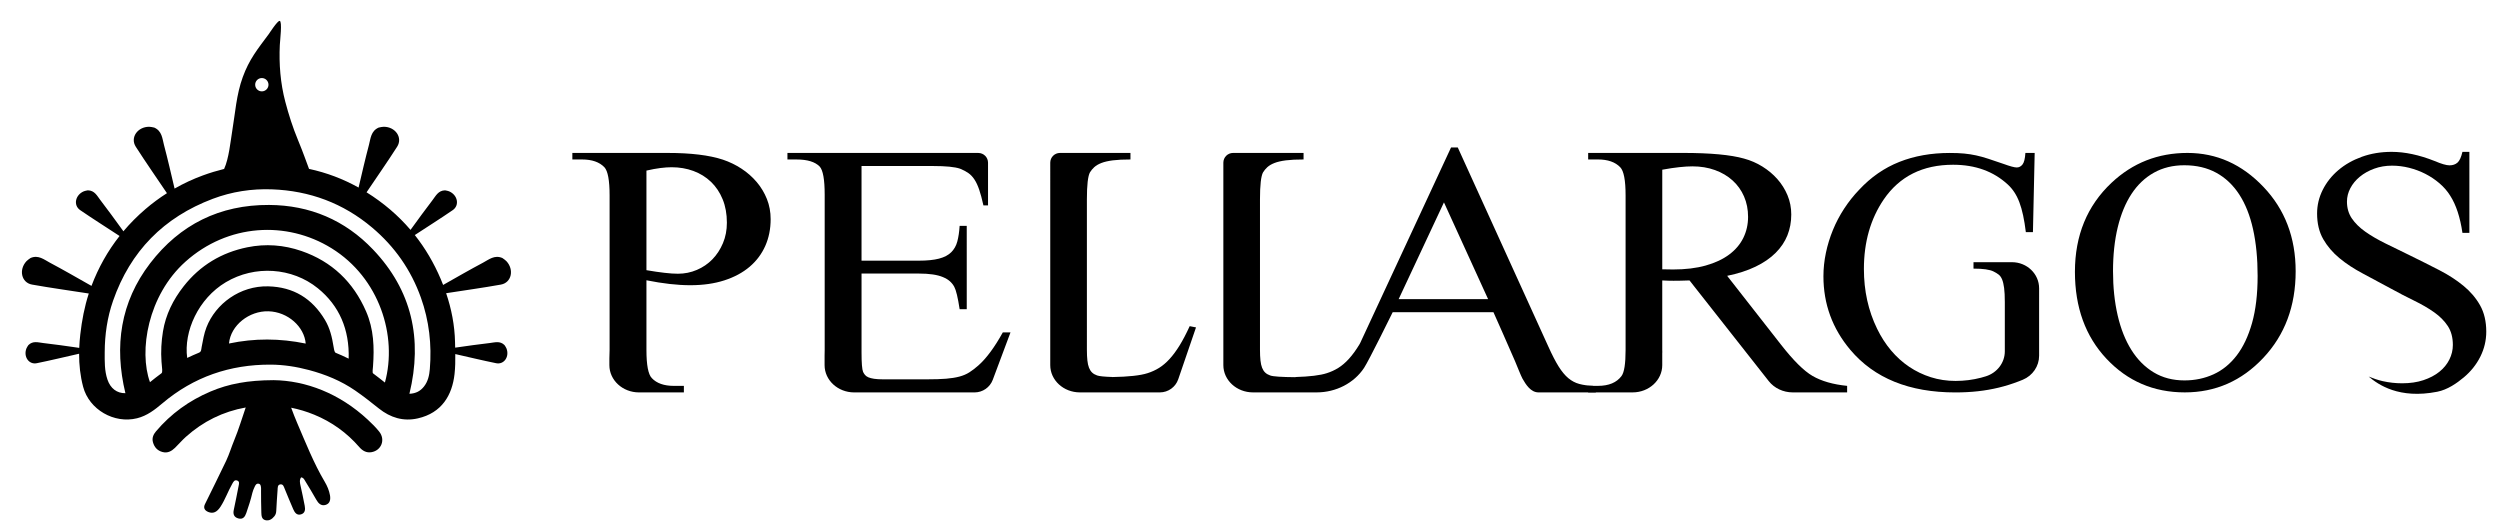 <svg xml:space="preserve" data-sanitized-enable-background="new 0 0 257.236 54.701" viewBox="0 0 257.236 54.701" height="54.701px" width="257.236px" y="0px" x="0px" xmlns:xlink="http://www.w3.org/1999/xlink" xmlns="http://www.w3.org/2000/svg" id="Layer_1" version="1.1">
<g>
	<path d="M52.105,26.871c-0.112-0.119-0.256-0.208-0.416-0.324c-0.804-0.345-1.385,0.16-1.982,0.478
		c-1.368,0.727-2.711,1.501-4.06,2.265c-0.017,0.01-0.034,0.019-0.052,0.029c-0.079-0.202-0.159-0.403-0.244-0.603
		c-0.708-1.667-1.599-3.177-2.671-4.531c1.301-0.853,2.619-1.682,3.901-2.562c0.734-0.504,0.505-1.572-0.38-1.94
		c-0.12-0.05-0.254-0.067-0.409-0.098c-0.698,0.014-0.954,0.572-1.283,0.999c-0.755,0.978-1.476,1.983-2.205,2.982
		c-0.021,0.028-0.043,0.057-0.065,0.086c-1.273-1.49-2.782-2.778-4.523-3.864c1.052-1.56,2.129-3.105,3.145-4.688
		c0.603-0.94-0.181-2.061-1.383-2.056c-0.163,0.001-0.327,0.047-0.52,0.085c-0.8,0.356-0.823,1.125-0.996,1.779
		c-0.386,1.456-0.722,2.926-1.067,4.392c-1.589-0.887-3.262-1.524-5.099-1.922c-0.306-0.797-0.541-1.53-1.134-2.964
		c-0.542-1.308-0.954-2.604-1.306-3.937c-0.505-1.912-0.659-3.887-0.566-5.845c0.021-0.449,0.268-2.468-0.016-2.48
		c-0.205-0.055-1.081,1.303-1.103,1.333C26.488,5.077,25.648,6.1,24.98,7.93c-0.664,1.816-0.779,3.731-1.094,5.608
		c-0.161,0.959-0.33,2.773-0.826,3.845c-0.722,0.178-1.46,0.401-2.19,0.669c-1.015,0.371-1.983,0.824-2.907,1.352
		c-0.354-1.502-0.697-3.006-1.092-4.497c-0.173-0.654-0.196-1.423-0.996-1.779c-0.194-0.038-0.357-0.084-0.52-0.085
		c-1.202-0.005-1.986,1.116-1.383,2.056c1.036,1.614,2.135,3.187,3.206,4.778c-0.763,0.486-1.496,1.026-2.195,1.624
		c-0.837,0.716-1.599,1.483-2.288,2.3c-0.044-0.082-0.11-0.16-0.166-0.237c-0.729-0.999-1.45-2.003-2.205-2.982
		c-0.33-0.427-0.585-0.986-1.283-0.999c-0.154,0.032-0.288,0.048-0.409,0.098c-0.885,0.368-1.115,1.436-0.38,1.94
		c1.328,0.911,2.693,1.767,4.039,2.652c0.004,0.003,0.008,0.004,0.013,0.007c-1.214,1.539-2.177,3.251-2.89,5.136
		c-0.074-0.045-0.154-0.085-0.228-0.127c-1.348-0.763-2.691-1.538-4.06-2.265c-0.597-0.317-1.178-0.823-1.982-0.478
		c-0.16,0.116-0.304,0.204-0.416,0.324c-0.821,0.878-0.531,2.216,0.569,2.412c1.939,0.346,3.892,0.613,5.839,0.918
		c-0.444,1.367-0.71,2.774-0.874,4.212c-0.053,0.464-0.09,0.925-0.109,1.385c-0.083-0.023-0.178-0.03-0.264-0.042
		c-1.15-0.161-2.299-0.331-3.453-0.461c-0.504-0.057-1.047-0.25-1.513,0.213c-0.079,0.125-0.156,0.226-0.201,0.34
		c-0.33,0.838,0.24,1.691,1.06,1.525c1.459-0.295,2.906-0.65,4.358-0.976c-0.004,1.145,0.118,2.279,0.415,3.405
		c0.619,2.342,3.189,3.821,5.546,3.236c1.035-0.257,1.834-0.883,2.62-1.547c3.212-2.714,6.945-3.99,11.126-3.972
		c1.337,0.006,2.66,0.214,3.956,0.559c1.689,0.45,3.292,1.107,4.736,2.1c0.843,0.579,1.648,1.217,2.448,1.855
		c1.187,0.947,2.517,1.353,4.005,1.016c2.474-0.561,3.535-2.395,3.778-4.558c0.076-0.68,0.086-1.369,0.077-2.059
		c1.401,0.316,2.797,0.656,4.205,0.941c0.82,0.166,1.391-0.687,1.06-1.525c-0.045-0.114-0.121-0.215-0.201-0.34
		c-0.466-0.462-1.009-0.269-1.513-0.213c-1.154,0.13-2.303,0.3-3.453,0.461c-0.036,0.005-0.074,0.009-0.111,0.014
		c-0.005-0.189-0.009-0.378-0.013-0.566c-0.038-1.736-0.366-3.411-0.915-5.035c1.878-0.291,3.761-0.552,5.631-0.886
		C52.636,29.087,52.926,27.749,52.105,26.871z M26.926,8.031c0.378-0.008,0.691,0.292,0.7,0.67c0.008,0.378-0.292,0.691-0.67,0.7
		c-0.378,0.008-0.691-0.292-0.7-0.67C26.248,8.353,26.547,8.039,26.926,8.031z M23.561,35.345c0.172-1.877,2.08-3.371,4.059-3.315
		c2.014,0.057,3.695,1.598,3.836,3.321C28.786,34.805,26.192,34.792,23.561,35.345z M34.542,36.302
		c-0.142-0.056-0.193-0.45-0.222-0.636c-0.152-0.962-0.373-1.897-0.881-2.746c-1.323-2.213-3.239-3.392-5.844-3.457
		c-2.887-0.071-5.409,1.783-6.353,4.221c-0.248,0.639-0.363,1.335-0.492,2.013c-0.053,0.277-0.018,0.492-0.292,0.599
		c-0.352,0.139-0.819,0.355-1.197,0.532c-0.376-2.714,1.14-6.105,3.98-7.793c2.978-1.77,6.816-1.518,9.464,0.626
		c2.214,1.793,3.263,4.26,3.17,7.242C35.359,36.656,34.966,36.469,34.542,36.302z M39.605,39.362
		c-0.434-0.338-0.709-0.567-1.222-0.947c-0.087-0.064-0.016-0.539-0.003-0.713c0.142-1.957,0.084-3.827-0.712-5.657
		c-1.318-3.031-3.514-5.133-6.646-6.217c-1.817-0.629-3.692-0.767-5.573-0.384c-2.658,0.542-4.862,1.863-6.551,4.012
		c-1.083,1.378-1.848,2.917-2.13,4.642c-0.167,1.021-0.227,2.082-0.151,3.112c0.054,0.729,0.143,1.094-0.012,1.204
		c-0.167,0.118-1.002,0.755-1.174,0.91c-1.157-3.202-0.236-8.923,3.658-12.406c4.347-3.887,10.387-4.243,15.023-1.376
		C39.049,28.597,40.917,34.583,39.605,39.362z M44.227,37.974c-0.053,0.632-0.184,1.27-0.602,1.797
		c-0.36,0.454-0.813,0.717-1.498,0.748c1.376-5.655,0.246-10.655-3.742-14.842c-2.881-3.025-6.497-4.567-10.698-4.589
		c-5.063-0.027-9.179,2.012-12.24,6.005c-3.058,3.991-3.712,8.526-2.544,13.365c-0.883,0.016-1.54-0.502-1.844-1.394
		c-0.314-0.921-0.289-1.882-0.285-2.828c0.007-1.802,0.262-3.575,0.858-5.285c1.78-5.103,5.22-8.596,10.268-10.497
		c1.955-0.736,3.998-1.048,6.082-0.972c3.874,0.141,7.327,1.421,10.307,3.932c2.32,1.955,3.999,4.354,5.019,7.21
		C44.159,33.005,44.435,35.464,44.227,37.974z"></path>
	<path d="M37.854,43.194c-2.917-2.718-6.389-4.037-9.71-4.078c-2.669,0.01-4.616,0.379-6.476,1.166
		c-2.193,0.928-4.078,2.283-5.62,4.104c-0.267,0.315-0.431,0.681-0.311,1.114c0.143,0.515,0.452,0.865,0.98,1.009
		c0.526,0.143,0.93-0.083,1.286-0.427c0.38-0.368,0.723-0.777,1.117-1.13c1.776-1.59,3.822-2.605,6.162-3.025
		c-0.389,1.123-0.725,2.264-1.181,3.364c-0.29,0.699-0.505,1.428-0.826,2.112c-0.707,1.503-1.464,2.984-2.189,4.478
		c-0.179,0.369-0.039,0.643,0.346,0.799c0.503,0.203,0.897,0.01,1.258-0.545c0.488-0.751,0.771-1.596,1.214-2.367
		c0.113-0.197,0.223-0.431,0.509-0.321c0.255,0.098,0.181,0.337,0.142,0.533c-0.163,0.831-0.323,1.662-0.502,2.49
		c-0.092,0.427,0.021,0.748,0.465,0.871c0.472,0.131,0.685-0.153,0.822-0.551c0.233-0.681,0.462-1.361,0.623-2.063
		c0.049-0.214,0.14-0.421,0.232-0.622c0.076-0.167,0.17-0.366,0.398-0.337c0.24,0.03,0.245,0.251,0.267,0.432
		c0.011,0.091-0.001,0.184,0,0.276c0.007,0.756,0.001,1.512,0.03,2.267c0.012,0.305,0.022,0.679,0.408,0.777
		c0.386,0.098,0.69-0.1,0.933-0.4c0.139-0.171,0.184-0.353,0.195-0.561c0.038-0.717,0.08-1.435,0.136-2.151
		c0.018-0.226-0.019-0.543,0.31-0.571c0.271-0.024,0.336,0.254,0.421,0.457c0.292,0.7,0.572,1.404,0.878,2.098
		c0.146,0.33,0.359,0.668,0.805,0.533c0.432-0.131,0.448-0.514,0.38-0.876c-0.13-0.688-0.275-1.374-0.429-2.057
		c-0.068-0.304-0.134-0.597,0.054-0.874c0.247,0.029,0.314,0.2,0.397,0.335c0.396,0.648,0.794,1.297,1.165,1.959
		c0.21,0.374,0.491,0.667,0.935,0.547c0.496-0.133,0.548-0.587,0.476-0.999c-0.086-0.49-0.284-0.958-0.54-1.389
		c-1.145-1.932-1.957-4.012-2.839-6.058c-0.221-0.514-0.421-1.036-0.615-1.561c0.801,0.159,1.592,0.397,2.373,0.718
		c1.804,0.74,3.355,1.854,4.637,3.333c0.328,0.379,0.734,0.615,1.256,0.524c1.02-0.179,1.451-1.283,0.8-2.106
		C38.676,43.979,38.267,43.579,37.854,43.194z"></path>
</g>
<g>
	<path d="M225.078,15.736c2.998,0,5.603,1.164,7.815,3.492c2.211,2.318,3.317,5.214,3.317,8.689c0,3.58-1.111,6.551-3.335,8.914
		c-2.223,2.363-4.914,3.544-8.072,3.544c-3.204,0-5.888-1.153-8.055-3.458c-2.166-2.305-3.25-5.288-3.25-8.948
		c0-3.742,1.254-6.795,3.763-9.158C219.44,16.761,222.045,15.736,225.078,15.736z M224.753,17.004c-1.174,0-2.218,0.255-3.13,0.765
		c-0.912,0.51-1.679,1.236-2.3,2.181c-0.621,0.944-1.094,2.088-1.419,3.432c-0.325,1.344-0.487,2.85-0.487,4.519
		c0,1.657,0.159,3.174,0.479,4.553c0.319,1.378,0.789,2.562,1.411,3.553c0.621,0.99,1.388,1.76,2.3,2.31
		c0.912,0.55,1.967,0.825,3.164,0.825c1.072,0,2.066-0.208,2.984-0.625c0.918-0.418,1.713-1.064,2.386-1.938
		c0.672-0.874,1.199-1.99,1.582-3.344c0.382-1.356,0.573-2.972,0.573-4.849c0-1.796-0.157-3.398-0.471-4.804
		c-0.313-1.408-0.786-2.599-1.419-3.572c-0.633-0.972-1.419-1.717-2.36-2.232C227.105,17.262,226.007,17.004,224.753,17.004z"></path>
	<path d="M240.717,26.563c0.695,0.575,1.497,1.101,2.405,1.581c0.908,0.481,1.852,0.987,2.831,1.52
		c0.862,0.474,1.683,0.9,2.463,1.279c0.779,0.379,1.461,0.776,2.047,1.191c0.586,0.414,1.053,0.885,1.401,1.412
		c0.347,0.528,0.521,1.176,0.521,1.946c0,0.522-0.119,1.022-0.358,1.502c-0.238,0.48-0.583,0.902-1.033,1.262
		c-0.451,0.362-0.998,0.648-1.643,0.863c-0.644,0.213-1.371,0.319-2.183,0.319c-0.683,0-1.349-0.074-1.999-0.221
		c-0.513-0.117-0.989-0.282-1.446-0.472c0.983,0.837,3.136,2.335,7.052,1.564c1.061-0.209,2.012-0.873,2.74-1.482
		c0.727-0.611,1.294-1.321,1.699-2.133c0.406-0.812,0.609-1.668,0.609-2.568c0-1.054-0.213-1.958-0.637-2.711
		c-0.425-0.752-0.995-1.421-1.71-2.008c-0.714-0.587-1.542-1.123-2.482-1.608c-0.941-0.486-1.932-0.983-2.975-1.494
		c-0.928-0.45-1.788-0.871-2.58-1.262s-1.481-0.793-2.067-1.208c-0.586-0.414-1.046-0.868-1.381-1.36
		c-0.335-0.492-0.502-1.069-0.502-1.732c0-0.474,0.116-0.934,0.348-1.378c0.232-0.443,0.557-0.837,0.976-1.182
		c0.418-0.343,0.911-0.619,1.478-0.827c0.566-0.206,1.178-0.311,1.835-0.311c0.593,0,1.182,0.074,1.768,0.222
		c0.586,0.149,1.14,0.355,1.662,0.622c0.521,0.267,1.005,0.589,1.449,0.969c0.444,0.38,0.815,0.806,1.111,1.281
		c0.605,0.947,1.024,2.221,1.256,3.821h0.714v-8.335h-0.714c-0.13,0.557-0.3,0.927-0.513,1.111s-0.486,0.276-0.821,0.276
		c-0.323,0-0.831-0.149-1.527-0.445c-1.584-0.628-3.059-0.942-4.424-0.942c-1.107,0-2.128,0.169-3.062,0.506
		c-0.934,0.338-1.742,0.797-2.425,1.377c-0.683,0.581-1.217,1.257-1.604,2.027c-0.386,0.77-0.58,1.581-0.58,2.434
		c0,1.019,0.21,1.896,0.628,2.631C239.464,25.333,240.022,25.988,240.717,26.563z"></path>
	<path d="M122.413,33.561c-0.356,0.775-0.701,1.435-1.037,1.98s-0.679,1.008-1.027,1.39c-0.349,0.382-0.708,0.688-1.076,0.918
		c-0.369,0.23-0.764,0.412-1.185,0.545c-0.741,0.244-1.979,0.374-3.647,0.403V38.79c-0.825-0.027-1.35-0.08-1.558-0.16
		c-0.211-0.073-0.382-0.173-0.514-0.3c-0.132-0.126-0.237-0.29-0.316-0.49s-0.135-0.451-0.168-0.753
		c-0.033-0.303-0.05-0.667-0.05-1.09V20.514c0-1.478,0.106-2.404,0.316-2.78c0.118-0.193,0.266-0.373,0.444-0.536
		c0.178-0.163,0.421-0.305,0.731-0.427c0.309-0.121,0.704-0.211,1.185-0.273c0.48-0.06,1.083-0.09,1.807-0.09v-0.672h-7.253
		c-0.552,0-1,0.448-1,1V37.57c0,1.549,1.365,2.805,3.049,2.805h3.151h0.173h4.905c0.855,0,1.615-0.543,1.892-1.352l1.828-5.335
		L122.413,33.561z"></path>
	<path d="M163.923,39.703c-0.553-0.023-1.03-0.09-1.432-0.2c-0.402-0.108-0.774-0.305-1.117-0.59
		c-0.342-0.285-0.674-0.685-0.998-1.2c-0.322-0.514-0.674-1.196-1.056-2.043l-9.323-20.496h-0.692l-9.337,20.096
		c-0.025,0.048-0.052,0.099-0.078,0.147c-0.36,0.6-0.729,1.105-1.104,1.517c-0.349,0.382-0.708,0.688-1.076,0.918
		c-0.369,0.23-0.764,0.412-1.185,0.545c-0.679,0.224-1.767,0.354-3.224,0.397c0,0.005,0,0.011,0,0.016
		c-1.434-0.011-2.325-0.068-2.608-0.178c-0.211-0.073-0.382-0.173-0.514-0.3c-0.132-0.126-0.237-0.29-0.316-0.49
		c-0.079-0.2-0.135-0.451-0.168-0.753c-0.033-0.303-0.05-0.667-0.05-1.09V20.514c0-1.478,0.106-2.404,0.316-2.78
		c0.118-0.193,0.267-0.373,0.444-0.536c0.178-0.163,0.421-0.305,0.731-0.427c0.309-0.121,0.704-0.211,1.185-0.273
		c0.48-0.06,1.083-0.09,1.808-0.09v-0.672h-7.253c-0.552,0-1,0.448-1,1V37.57c0,1.549,1.365,2.805,3.049,2.805h4.379h0.482h1.691
		c1.992,0,3.843-0.955,4.878-2.521c0.499-0.755,2.944-5.728,2.944-5.728h10.37c0,0,1.841,4.133,2.222,5.042
		c0.171,0.409,0.625,1.551,0.77,1.802c0.334,0.58,0.835,1.405,1.639,1.405h5.909L163.923,39.703z M143.913,30.781l4.662-9.957
		l4.543,9.957H143.913z"></path>
	<path d="M209.813,29.66c0-1.481-1.251-2.682-2.794-2.682h-3.957v0.661c0.989,0,1.677,0.098,2.064,0.295
		c0.192,0.093,0.364,0.198,0.516,0.313c0.151,0.115,0.271,0.284,0.362,0.504c0.09,0.22,0.16,0.512,0.208,0.878
		c0.048,0.364,0.072,0.849,0.072,1.45v5.074c0,1.167-0.788,2.198-1.943,2.564c-0.169,0.054-0.339,0.103-0.51,0.148
		c-0.838,0.22-1.71,0.33-2.615,0.33c-0.893,0-1.74-0.127-2.543-0.382c-0.802-0.254-1.547-0.613-2.236-1.077
		c-0.688-0.464-1.309-1.026-1.864-1.686c-0.555-0.66-1.031-1.401-1.43-2.224c-0.905-1.853-1.358-3.904-1.358-6.152
		c0-2.769,0.682-5.155,2.046-7.159c1.629-2.375,4.006-3.563,7.132-3.563c2.281,0,4.157,0.678,5.629,2.034
		c1.025,0.95,1.537,2.306,1.856,4.9h0.73l0.179-8.149h-0.955c-0.036,0.591-0.136,0.988-0.299,1.191
		c-0.162,0.202-0.359,0.304-0.588,0.304c-0.242,0-0.694-0.122-1.358-0.365c-0.604-0.208-1.126-0.385-1.566-0.529
		c-0.441-0.145-0.86-0.261-1.258-0.348c-0.398-0.086-0.809-0.151-1.231-0.191c-0.422-0.041-0.917-0.06-1.484-0.06
		c-1.907,0-3.635,0.306-5.186,0.921c-1.551,0.614-2.93,1.57-4.136,2.867c-0.568,0.591-1.081,1.236-1.539,1.937
		c-0.458,0.701-0.845,1.434-1.158,2.199c-0.314,0.764-0.555,1.549-0.724,2.354c-0.169,0.806-0.254,1.607-0.254,2.407
		c0,2.861,0.924,5.386,2.77,7.576c2.462,2.919,6.064,4.379,10.806,4.379c0.821,0,1.596-0.041,2.326-0.122
		c0.73-0.081,1.442-0.206,2.136-0.373c0.694-0.168,1.379-0.382,2.055-0.643c0.138-0.053,0.278-0.109,0.419-0.167
		c1.021-0.422,1.681-1.402,1.681-2.468v-0.335v-5.187V29.66z"></path>
	<path d="M186.504,38.685c-0.896-0.52-1.982-1.598-3.259-3.234l-5.531-7.069c1.119-0.23,2.094-0.545,2.923-0.945
		c0.83-0.4,1.518-0.872,2.064-1.418c0.546-0.545,0.951-1.148,1.215-1.808c0.263-0.66,0.395-1.372,0.395-2.135
		c0-0.703-0.128-1.363-0.385-1.98s-0.606-1.175-1.047-1.671c-0.441-0.497-0.955-0.927-1.541-1.29
		c-0.586-0.364-1.215-0.637-1.886-0.818c-1.37-0.388-3.463-0.582-6.282-0.582h-9.757v0.672h1.007c1.014,0,1.778,0.267,2.291,0.8
		c0.368,0.375,0.553,1.338,0.553,2.889v15.918c0,1.405-0.138,2.295-0.415,2.671c-0.501,0.679-1.311,1.018-2.43,1.018h-1.007v0.672
		h4.575c1.684,0,3.049-1.256,3.049-2.805v-1.3h0.008c-0.001-0.09-0.008-0.162-0.008-0.256v-7.159
		c0.21,0.012,0.415,0.021,0.612,0.027c0.198,0.005,0.382,0.008,0.553,0.008c0.211,0,0.451-0.003,0.721-0.008
		c0.27-0.007,0.575-0.015,0.919-0.027l8.154,10.36c0.573,0.729,1.492,1.16,2.47,1.16h5.594v-0.672
		C188.611,39.557,187.426,39.218,186.504,38.685z M172.144,27.728c-0.119,0-0.27-0.003-0.455-0.008
		c-0.185-0.007-0.401-0.01-0.651-0.01V17.462c0.658-0.121,1.244-0.208,1.758-0.263c0.514-0.055,0.961-0.082,1.344-0.082
		c0.842,0,1.616,0.127,2.32,0.382s1.31,0.612,1.817,1.072c0.507,0.46,0.899,1.008,1.175,1.644c0.277,0.637,0.415,1.335,0.415,2.1
		c0,0.775-0.161,1.493-0.484,2.153c-0.322,0.66-0.806,1.233-1.452,1.717c-0.645,0.483-1.452,0.863-2.419,1.135
		C174.543,27.593,173.42,27.728,172.144,27.728z"></path>
	<path d="M78.911,20.479c-0.257-0.642-0.609-1.227-1.056-1.754c-0.448-0.526-0.969-0.983-1.561-1.371
		c-0.593-0.388-1.231-0.697-1.915-0.927c-1.397-0.46-3.286-0.69-5.67-0.69h-9.817v0.672h1.007c1.014,0,1.778,0.267,2.291,0.8
		c0.356,0.388,0.534,1.35,0.534,2.889v15.918c0,0.321-0.009,0.608-0.023,0.875v0.681c0,1.549,1.365,2.805,3.049,2.805h4.617v-0.672
		h-1.027c-1.015,0-1.772-0.266-2.272-0.8c-0.368-0.375-0.553-1.338-0.553-2.889v-7.177c1.685,0.338,3.187,0.508,4.504,0.508
		c1.317,0,2.489-0.166,3.516-0.5c1.027-0.333,1.893-0.8,2.597-1.398c0.704-0.6,1.241-1.315,1.61-2.145
		c0.368-0.83,0.553-1.748,0.553-2.753C79.296,21.811,79.167,21.121,78.911,20.479z M74.387,25.02
		c-0.27,0.642-0.632,1.197-1.086,1.663c-0.455,0.467-0.988,0.83-1.601,1.09c-0.612,0.262-1.261,0.392-1.945,0.392
		c-0.383,0-0.84-0.03-1.373-0.092c-0.534-0.06-1.156-0.151-1.867-0.273V17.553c0.526-0.122,1.004-0.21,1.432-0.264
		c0.428-0.053,0.813-0.081,1.155-0.081c0.803,0,1.551,0.127,2.242,0.381c0.691,0.255,1.294,0.627,1.808,1.118
		c0.513,0.49,0.915,1.09,1.205,1.8c0.29,0.708,0.435,1.511,0.435,2.406C74.792,23.677,74.657,24.379,74.387,25.02z"></path>
	<path d="M103.186,34.197c-0.421,0.763-0.843,1.43-1.264,2c-0.421,0.568-0.836,1.035-1.244,1.398c-0.33,0.29-0.642,0.53-0.939,0.718
		c-0.296,0.188-0.639,0.334-1.027,0.437c-0.389,0.103-0.843,0.175-1.362,0.218c-0.52,0.042-1.169,0.063-1.946,0.063H90.86
		c-0.368,0-0.674-0.018-0.919-0.055c-0.243-0.036-0.441-0.088-0.593-0.153c-0.151-0.067-0.267-0.149-0.345-0.245
		c-0.079-0.097-0.145-0.2-0.197-0.31c-0.106-0.255-0.159-0.92-0.159-1.998v-8.123h5.887c0.552,0,1.033,0.032,1.442,0.092
		c0.408,0.06,0.757,0.151,1.047,0.273c0.29,0.121,0.526,0.263,0.711,0.426c0.185,0.164,0.336,0.355,0.454,0.572
		c0.092,0.17,0.185,0.445,0.277,0.827c0.092,0.382,0.184,0.875,0.276,1.481h0.731V23.24h-0.731c-0.039,0.618-0.118,1.152-0.237,1.6
		c-0.118,0.448-0.33,0.82-0.632,1.118c-0.303,0.297-0.721,0.515-1.254,0.653c-0.534,0.14-1.228,0.21-2.084,0.21h-5.887v-9.739h7.348
		c1.317,0,2.245,0.09,2.785,0.273c0.329,0.133,0.613,0.281,0.849,0.445c0.237,0.163,0.447,0.385,0.632,0.663
		c0.185,0.279,0.349,0.63,0.494,1.055c0.144,0.423,0.29,0.963,0.434,1.616h0.474v-4.396c0-0.552-0.448-1-1-1H81.023v0.672h0.948
		c1.106,0,1.896,0.242,2.37,0.727c0.342,0.375,0.514,1.338,0.514,2.889v16.008c0,0.206-0.005,0.382-0.01,0.564v0.974
		c0,1.549,1.365,2.805,3.049,2.805h12.383c0.834,0,1.581-0.518,1.873-1.299l1.825-4.879H103.186z"></path>
</g>
<g>
</g>
<g>
</g>
<g>
</g>
<g>
</g>
<g>
</g>
<g>
</g>
</svg>
